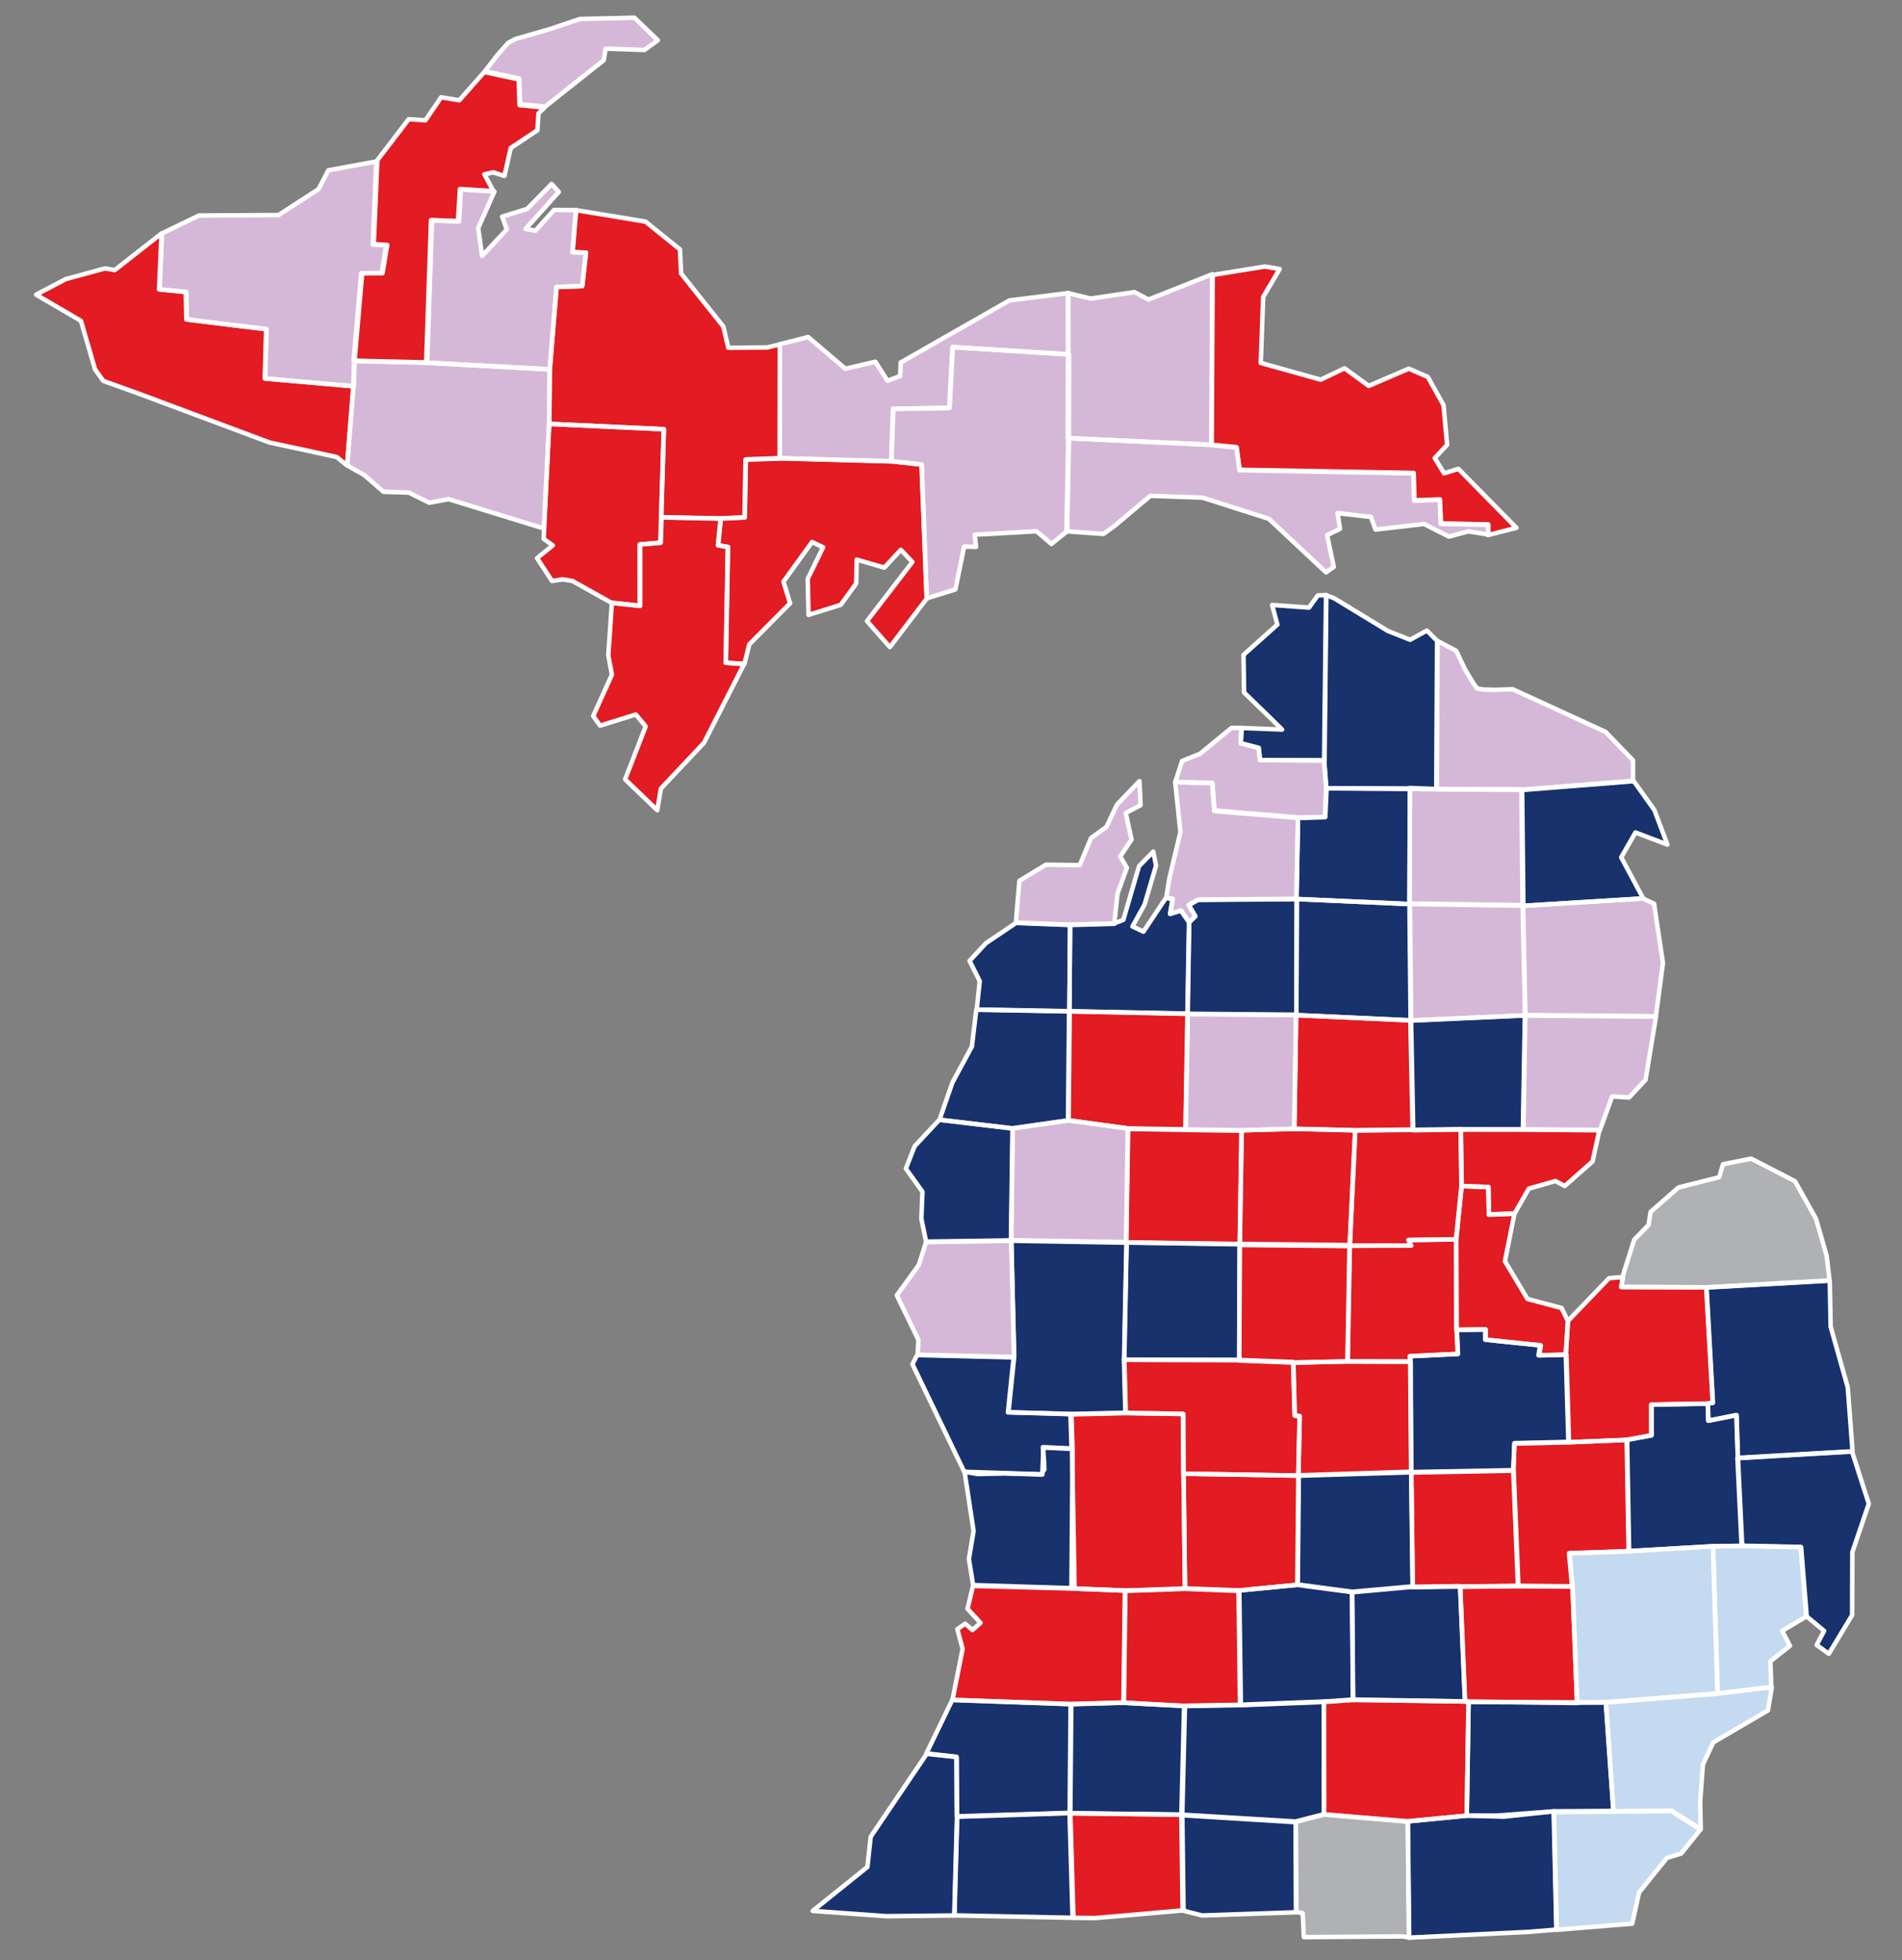 <?xml version="1.0" encoding="UTF-8"?>
<svg xmlns="http://www.w3.org/2000/svg" viewBox="0 0 423.35 436.29">
  <rect x="0" y="0" width="423.35" height="436.29" fill="#808080" stroke="none"/>
  <defs>
    <style>
      .cls-1 {
        fill: none;
        stroke: #fff;
        stroke-linejoin: round;
      }

      .cls-2 {
        fill: #18326e;
      }

      .cls-2, .cls-3, .cls-4, .cls-5, .cls-6 {
        fill-rule: evenodd;
      }

      .cls-3 {
        fill: #d5b8d8;
      }

      .cls-4 {
        fill: #afb1b4;
      }

      .cls-5 {
        fill: #e31b22;
      }

      .cls-6 {
        fill: #c4daf1;
      }
    </style>
  </defs>
  <g id="Blue_Counties" data-name="Blue Counties">
    <polygon class="cls-2" points="180.9 425.29 193.07 415.51 193.8 408.79 206.28 390.33 212.94 391.05 213.01 404.36 212.4 426.31 197.29 426.47 180.9 425.29"/>
    <polygon class="cls-2" points="213.06 404.34 238.06 403.53 238.74 426.83 212.45 426.29 213.06 404.34"/>
    <polygon class="cls-5" points="238.24 403.54 263.16 403.85 263.43 425.17 243.84 426.88 238.93 426.84 238.24 403.54"/>
    <polygon class="cls-2" points="206.19 390.26 211.95 378.35 238.3 379.29 238.09 403.47 212.97 404.25 212.89 390.99 206.19 390.26"/>
    <polygon class="cls-2" points="238.45 379.29 250.24 378.96 263.75 379.67 263.15 403.89 238.23 403.58 238.45 379.29"/>
    <polygon class="cls-2" points="263.56 379.64 276.05 379.42 294.66 378.7 294.67 403.78 288.37 405.4 262.96 403.87 263.56 379.64"/>
    <polygon class="cls-2" points="262.95 403.99 288.43 405.55 288.52 425.6 267.59 426.31 263.23 425.21 262.95 403.99"/>
    <polygon class="cls-2" points="319.69 175.65 295.22 175.42 294.73 169.26 295.15 132.46 296.92 133.13 308.92 140.43 313.87 142.39 317.6 140.34 319.87 142.62 319.69 175.65"/>
    <polygon class="cls-2" points="294.82 169.25 280.47 169.16 280.17 166.45 276.18 165.42 276.36 162.02 285.37 162.37 282.12 159.17 276.91 154.13 276.78 145.75 284.32 139.01 283.15 134.64 291.36 135.23 293.32 132.52 295.22 132.45 294.82 169.25"/>
    <polygon class="cls-3" points="294.88 181.89 288.84 182.04 270.29 180.51 269.81 174.31 261.58 174.09 263.11 169.37 267.14 167.74 274.1 162.01 276.35 162 276.17 165.41 280.13 166.45 280.43 169.17 294.71 169.23 295.19 175.43 294.88 181.89"/>
    <polygon class="cls-2" points="313.73 201.21 288.57 200.08 288.91 181.97 294.98 181.84 295.28 175.46 313.82 175.49 313.73 201.21"/>
    <polygon class="cls-3" points="288.57 200.05 266.67 200.22 264.59 201.4 266.06 203.91 264.72 205.2 262.88 202.63 260.5 203.37 261.04 200.05 259.58 199.81 260.3 195.39 262.74 185.19 261.57 174.02 269.83 174.25 270.32 180.38 288.92 181.94 288.57 200.05"/>
    <polygon class="cls-2" points="314.09 227.09 288.55 225.92 288.65 200.09 313.82 201.21 314.09 227.09"/>
    <polygon class="cls-5" points="314.43 251.4 301.59 251.55 288.08 251.22 288.48 225.93 313.92 227.1 314.43 251.4"/>
    <polygon class="cls-2" points="288.54 225.84 264.36 225.63 264.7 205.25 266.05 203.96 264.57 201.45 266.66 200.28 288.63 200.12 288.54 225.84"/>
    <polygon class="cls-3" points="288.1 251.22 276.32 251.55 263.86 251.38 264.31 225.72 288.5 225.93 288.1 251.22"/>
    <polygon class="cls-2" points="264.3 225.64 238.02 225.09 238.18 205.79 248.03 205.52 250.04 204.72 253.52 192.79 256.7 189.53 257.31 192.66 254.75 201.33 252.06 206.19 254.51 207.35 259.51 199.84 260.98 200.09 260.43 203.41 262.82 202.66 264.65 205.24 264.3 225.64"/>
    <polygon class="cls-3" points="248.01 205.6 238.13 205.87 226.11 205.41 226.9 196.04 232.79 192.45 240.33 192.55 242.84 186.51 246.28 184.03 248.6 179.09 253.63 173.84 253.88 179.2 250.57 180.94 251.86 186.85 249.35 190.62 250.82 193.14 248.74 198.88 248.01 205.6"/>
    <polygon class="cls-2" points="238.03 225.06 217.4 224.68 218.07 218.37 215.81 213.84 219.47 209.9 226.24 205.35 238.19 205.81 238.03 225.06"/>
    <polygon class="cls-5" points="263.9 251.36 251.12 251.15 237.85 249.34 238.09 225.06 264.38 225.59 263.9 251.36"/>
    <polygon class="cls-2" points="237.72 249.39 225.37 251.15 209.11 249.23 211.98 240.96 216.32 232.93 217.3 224.73 237.96 225.1 237.72 249.39"/>
    <polygon class="cls-2" points="225.09 276.06 206.13 276.34 205.08 271.25 205.32 265.23 201.63 260.08 203.58 255.11 209.09 249.21 225.42 251.14 225.09 276.06"/>
    <polygon class="cls-3" points="250.68 276.57 225.02 276.14 225.36 251.11 237.76 249.35 251.09 251.17 250.68 276.57"/>
    <polygon class="cls-5" points="275.94 276.93 250.65 276.54 251.04 251.25 263.87 251.48 276.33 251.64 275.94 276.93"/>
    <polygon class="cls-5" points="300.42 277.11 275.97 276.86 276.38 251.57 288.11 251.24 301.62 251.57 300.42 277.11"/>
    <polygon class="cls-3" points="225.72 302.1 204.24 301.59 204.42 298.2 199.62 288.29 204.53 281.5 206.12 276.44 225.09 276.15 225.72 302.1"/>
    <polygon class="cls-2" points="204.19 301.51 225.63 302.01 224.35 314.34 238.26 314.73 238.51 322.38 232.13 322.09 232.38 325.17 232.44 327.08 231.95 327.76 231.89 328.13 214.62 327.56 203.09 303.61 204.19 301.51"/>
    <polygon class="cls-2" points="214.7 327.57 217.65 328.06 223.73 327.93 232.01 328.16 232.25 322.17 238.63 322.47 239.18 353.49 216.6 352.78 215.66 346.97 216.7 340.73 214.7 327.57"/>
    <polygon class="cls-2" points="225.1 276.02 250.77 276.45 250.25 302.59 250.57 314.42 238.41 314.7 224.47 314.3 225.74 301.97 225.1 276.02"/>
    <polygon class="cls-2" points="250.74 276.51 275.93 276.86 275.81 302.69 250.19 302.64 250.74 276.51"/>
    <polygon class="cls-5" points="301.66 251.61 314.54 251.46 325.16 251.31 325.35 263.88 324.14 275.84 313.52 275.99 314.07 277.22 300.45 277.25 301.66 251.61"/>
    <polygon class="cls-5" points="275.94 277.08 300.38 277.33 299.92 302.98 287.82 303.26 275.84 302.8 275.94 277.08"/>
    <polygon class="cls-5" points="287.83 303.28 299.99 303.01 313.99 303.05 314.09 327.67 288.98 328.44 289.26 315.24 288.16 315.06 287.83 303.28"/>
    <polygon class="cls-5" points="250.18 302.62 275.86 302.68 287.88 303.14 288.19 314.98 289.3 315.16 289 328.41 263.38 327.99 263.3 314.67 250.49 314.46 250.18 302.62"/>
    <polygon class="cls-2" points="314.43 353.07 300.99 354.27 288.77 352.64 288.99 328.35 314.1 327.55 314.43 353.07"/>
    <polygon class="cls-2" points="326.06 378.67 301.14 378.35 300.93 354.38 314.37 353.17 324.99 353.02 326.06 378.67"/>
    <polygon class="cls-5" points="288.86 352.71 275.79 353.97 263.76 353.51 263.43 327.99 289.09 328.42 288.86 352.71"/>
    <polygon class="cls-5" points="263.76 353.53 250.48 354 238.49 353.55 238.73 322.42 238.48 314.78 250.59 314.5 263.38 314.7 263.44 328.02 263.76 353.53"/>
    <polygon class="cls-2" points="301.18 378.34 294.67 378.79 276.01 379.51 275.68 353.99 288.75 352.73 300.97 354.36 301.18 378.34"/>
    <polygon class="cls-5" points="276.19 379.49 263.66 379.7 250.16 378.98 250.49 354.06 263.81 353.61 275.84 354.08 276.19 379.49"/>
    <polygon class="cls-5" points="250.05 378.92 238.29 379.25 212.01 378.32 214.26 366.96 213.09 362.6 214.81 361.37 216.46 362.78 218.24 361.18 215.35 358.06 216.57 352.96 238.38 353.53 250.39 354 250.05 378.92"/>
    <polygon class="cls-5" points="269.91 61.2 281.52 59.32 284.83 59.87 281.16 66.09 280.62 80.78 293.95 84.5 299.27 81.97 304.66 85.89 313.58 82.05 317.8 83.89 321.3 90.15 322.1 99 319.35 101.96 321.43 105.34 324.61 104.35 337.52 117.47 331.22 119.09 331.22 116.81 320.7 116.59 320.45 111.24 314.77 111.44 314.64 105.35 275.93 104.65 275.25 99.61 269.69 99.07 269.91 61.2"/>
    <polygon class="cls-3" points="237.69 65.23 242.8 66.45 252.5 65.01 255.64 66.67 269.83 61.03 269.62 99.01 237.67 97.53 237.71 78.92 237.69 65.23"/>
    <polygon class="cls-3" points="237.38 118.24 237.78 97.5 269.63 98.98 275.21 99.52 275.89 104.55 314.66 105.27 314.79 111.35 320.49 111.15 320.74 116.49 331.28 116.72 331.28 118.98 326.87 118.26 322.52 119.43 316.95 116.62 306.17 117.87 305.12 115.05 297.71 114.2 298.26 117.7 295.39 119.11 296.87 126.16 295.15 127.39 282.4 115.46 267.69 110.76 256.05 110.35 248.16 116.99 245.59 118.84 237.38 118.24"/>
    <polygon class="cls-3" points="237.8 78.88 212 77.27 211.28 90.8 198.77 91.01 198.36 102.69 173.53 102.01 173.57 76.62 179.88 75.01 188.16 82.06 194.84 80.51 197.54 84.74 200.36 83.69 200.48 80.68 224.68 66.86 237.79 65.23 237.8 78.88"/>
    <polygon class="cls-3" points="198.41 102.67 198.82 90.98 211.36 90.77 212.08 77.24 237.96 78.86 237.93 97.43 237.53 118.23 234.03 121.06 230.71 118.24 216.94 119 217.25 121.71 214.6 121.65 212.65 131.19 206.26 133.17 205.11 103.4 198.41 102.67"/>
    <polygon class="cls-5" points="166.02 102.24 173.62 101.97 198.47 102.65 205.15 103.38 206.28 133.21 198.07 144.02 192.97 138.23 203.08 125.08 200.51 122.37 196.83 126.33 190.69 124.55 190.57 129.86 187.14 134.61 179.97 136.85 179.78 128.84 183.21 121.8 180.75 120.63 174.38 129.46 175.86 134.27 166.78 143.41 165.68 147.79 161.57 147.5 162.04 121.73 159.84 121.36 160.45 115.38 165.78 115.12 166.02 102.24"/>
    <polygon class="cls-5" points="136.19 134.19 142.49 134.85 142.49 121.17 147.07 120.78 147.26 115.11 160.41 115.38 159.8 121.36 162 121.73 161.52 147.49 165.62 147.79 156.69 165.32 147.09 175.52 146.3 180.33 139.14 173.45 143.72 161.66 141.52 159.02 133.57 161.5 132.04 159.35 136.2 150.16 135.4 145.84 136.19 134.19"/>
    <polygon class="cls-5" points="136.07 134.14 127.41 129.3 125.2 128.94 122.87 129.31 119.54 124.22 123.04 121.38 121.01 119.91 122.2 94.34 147.74 95.53 147.15 115.13 146.98 120.79 142.37 121.17 142.39 134.81 136.07 134.14"/>
    <polygon class="cls-5" points="122.24 94.34 122.35 82.22 123.86 63.88 129.57 63.68 130.42 56.24 127.41 56.12 128.2 46.77 143.67 49.32 151.35 55.52 151.6 60.87 161 72.67 162.11 77.4 170.83 77.32 173.59 76.64 173.56 102.05 165.95 102.31 165.72 115.17 160.38 115.43 147.18 115.15 147.77 95.52 122.24 94.34"/>
    <polygon class="cls-3" points="121.06 117.62 99.83 111.09 95.54 111.89 91 109.63 85.36 109.46 81.06 105.72 77.25 103.57 78.64 86 78.82 80.35 95.01 80.75 122.37 82.24 122.26 94.34 121.06 117.62"/>
    <polygon class="cls-3" points="95.08 80.71 96.16 49.05 102.16 49.29 102.58 42.16 110.05 42.63 106.44 50.75 107.3 56.96 112.81 51.05 111.77 48.22 117.34 46.49 122.78 40.94 124.37 42.72 116.97 50.97 119.18 51.34 123.34 46.72 128.23 46.77 127.45 56.11 130.45 56.23 129.6 63.67 123.9 63.87 122.39 82.19 95.08 80.71"/>
    <polygon class="cls-3" points="78.74 85.96 59.03 84.23 59.33 73.26 41.58 71.09 41.46 64.99 35.52 64.39 36.07 51.94 44.26 47.97 62.01 47.86 70.89 42.1 73.09 37.9 83.98 35.9 83.19 54.39 86.19 54.51 85.15 60.8 80.62 60.81 78.92 80.29 78.74 85.96"/>
    <polygon class="cls-5" points="77.27 103.61 74.94 101.71 59.99 98.48 30.83 87.59 22.99 84.77 21.15 82.19 18.02 71.41 8.04 65.58 14.65 62.11 23.34 59.75 25.55 60.11 35.96 51.95 35.41 64.4 41.35 65 41.48 71.1 59.24 73.27 58.94 84.25 78.67 85.98 77.27 103.61"/>
    <polygon class="cls-3" points="107.88 15.77 110.75 12.08 113.08 9.44 114.73 8.58 122.26 6.42 129.05 4.14 141.18 3.87 146.39 8.89 143.39 11.04 134.76 10.75 134.33 13.33 121.3 23.65 115.73 23.11 115.54 17.41 107.88 15.77"/>
    <polygon class="cls-5" points="94.72 80.67 78.56 80.28 80.26 60.83 84.79 60.82 85.82 54.54 82.82 54.42 83.6 35.96 90.82 26.53 94.56 26.77 98.04 21.65 102.08 22.32 107.65 16.03 115.3 17.67 115.49 23.4 121.06 23.94 119.72 25.23 119.48 28.98 113.54 32.94 112.14 39.15 109.63 38.36 107.67 38.8 109.69 42.54 102.22 42.07 101.8 49.21 95.8 48.98 94.72 80.67"/>
    <polygon class="cls-4" points="288.39 405.47 294.71 403.86 313.37 405.43 313.66 431.21 312.18 430.97 290.21 431.13 289.96 425.79 288.48 425.54 288.39 405.47"/>
    <polygon class="cls-5" points="294.69 378.71 301.2 378.26 326.89 378.7 326.48 404.1 313.4 405.36 294.72 403.8 294.69 378.71"/>
    <polygon class="cls-2" points="313.33 405.36 326.41 404.09 333.23 404.08 345.89 403.13 346.47 429.45 340.33 429.96 313.6 431.25 313.33 405.36"/>
    <polygon class="cls-2" points="326.87 378.8 357.42 378.92 359.1 403.04 345.88 403.13 334.74 404.32 326.47 404.09 326.87 378.8"/>
    <polygon class="cls-6" points="381.27 344.14 387.71 344.07 400.89 344.35 402.14 359.71 396.68 362.97 398.41 366.29 394.06 369.74 394.25 375.45 382.29 376.88 381.27 344.14"/>
    <polygon class="cls-2" points="386.72 324.54 412.22 323.06 415.96 334.67 412.3 345.44 412.25 359.46 407.06 368.07 404.36 366.11 406.01 362.97 402.03 359.67 400.8 344.3 387.65 344.02 386.72 324.54"/>
    <polygon class="cls-2" points="379.84 286.56 407.27 285.02 407.47 295.29 411.28 308.8 412.34 323 386.8 324.47 386.48 314.94 380.23 316.18 380.11 312.37 381.27 312.19 379.84 286.56"/>
    <polygon class="cls-4" points="379.75 286.51 360.87 286.42 361.36 283.47 363.74 275.91 366.92 272.65 367.41 269.7 373.59 264.29 382.66 262 383.52 259.11 389.77 257.87 399.53 262.89 404.2 271.23 406.6 279.58 407.22 284.98 379.75 286.51"/>
    <polygon class="cls-5" points="349.01 293.98 358.15 284.47 361.22 284.22 360.86 286.44 379.78 286.52 381.22 312.22 380.05 312.41 367.52 312.62 367.53 319.46 362.06 320.46 349.1 320.98 348.52 301.51 349.01 293.98"/>
    <polygon class="cls-2" points="362.16 320.44 367.62 319.44 367.62 312.6 380.14 312.38 380.27 316.2 386.53 314.96 386.84 324.51 387.78 344.05 381.34 344.13 362.61 345.22 362.16 320.44"/>
    <polygon class="cls-5" points="325.3 263.95 331.29 264.18 331.42 270.27 337.1 270.07 334.97 280.7 339.99 289.1 347.57 291.11 348.98 293.99 348.5 301.49 342.44 301.63 342.81 299.41 330.58 298.15 330.58 295.88 324.16 295.96 324.08 275.87 325.3 263.95"/>
    <polygon class="cls-5" points="325.11 251.35 339.06 251.36 356.01 251.48 354.47 258.49 348.29 263.96 346.21 262.85 340.28 264.55 337.09 270.14 331.4 270.35 331.28 264.21 325.29 263.99 325.11 251.35"/>
    <polygon class="cls-3" points="339.49 226.01 368.59 226.26 366.27 240.32 362.59 244.27 358.84 244.03 356.09 251.56 339.08 251.41 339.49 226.01"/>
    <polygon class="cls-5" points="349.92 353.05 337.87 352.96 336.83 327.32 337.07 321.28 349.18 321 362.08 320.47 362.51 345.24 349.24 345.72 349.92 353.05"/>
    <polygon class="cls-2" points="336.86 327.21 314.14 327.63 313.86 301.83 324.52 301.32 324.27 295.97 330.7 295.9 330.7 298.17 342.96 299.44 342.59 301.65 348.65 301.51 349.23 320.92 337.1 321.19 336.86 327.21"/>
    <polygon class="cls-5" points="326.1 378.69 325.02 353.16 337.91 353.01 350.01 353.12 351.03 379.02 326.1 378.69"/>
    <polygon class="cls-3" points="339.45 225.92 338.92 201.61 365.7 199.97 368.16 201.13 370.14 214.33 368.57 226.18 339.45 225.92"/>
    <polygon class="cls-2" points="339.07 201.6 338.8 175.82 363.65 173.86 368.24 180.3 371.13 187.97 364.02 185.28 360.85 190.81 365.75 199.95 339.07 201.6"/>
    <polygon class="cls-3" points="338.64 175.76 319.8 175.69 319.97 142.65 324.13 144.86 326.09 148.98 327.86 151.94 328.78 153.23 330.25 153.47 332.88 153.53 336.68 153.39 357.36 162.89 363.48 169.22 363.48 173.78 338.64 175.76"/>
    <polygon class="cls-3" points="338.9 201.56 313.71 201.2 313.83 175.38 319.82 175.61 338.65 175.67 338.9 201.56"/>
    <polygon class="cls-3" points="339.51 225.97 313.97 227.1 313.72 201.1 339.01 201.46 339.51 225.97"/>
    <polygon class="cls-2" points="338.97 251.4 325.09 251.39 314.56 251.55 314.08 227.15 339.41 226.01 338.97 251.4"/>
    <polygon class="cls-5" points="300.45 277.23 314.08 277.2 313.52 275.97 324.14 275.82 324.22 295.97 324.47 301.34 313.79 301.85 313.97 303.03 299.98 303 300.45 277.23"/>
    <polygon class="cls-5" points="325.08 353.11 314.46 353.25 314.14 327.73 336.91 327.31 337.97 352.95 325.08 353.11"/>
    <polygon class="cls-6" points="345.82 403.29 359.08 403.21 371.98 403.07 378.5 407.17 374.21 412.52 371.02 413.5 364.83 421.19 363.3 428.13 346.42 429.51 345.82 403.29"/>
    <polygon class="cls-6" points="357.45 378.9 382.39 376.93 394.37 375.49 393.52 380.67 381.36 387.78 379.03 392.72 378.43 400.98 378.56 407.09 372.04 402.97 359.14 403.12 357.45 378.9"/>
    <polygon class="cls-6" points="349.34 345.68 362.63 345.22 381.31 344.14 382.33 376.89 357.46 378.84 351.03 378.92 350.02 352.99 349.34 345.68"/>
  </g>
  <g id="State_Counties" data-name="State &amp;amp; Counties">
    <polygon class="cls-1" points="94.86 80.67 78.7 80.28 80.4 60.83 84.93 60.82 85.97 54.54 82.97 54.42 83.75 35.96 90.97 26.53 94.7 26.77 98.19 21.65 102.23 22.32 107.79 16.03 115.45 17.67 115.64 23.4 121.21 23.94 119.86 25.23 119.62 28.98 113.68 32.94 112.28 39.15 109.77 38.36 107.81 38.8 109.84 42.54 102.37 42.07 101.94 49.21 95.94 48.98 94.86 80.67"/>
    <g>
      <polygon class="cls-1" points="180.9 425.29 193.07 415.51 193.8 408.79 206.28 390.33 212.94 391.05 213.01 404.36 212.4 426.31 197.29 426.47 180.9 425.29"/>
      <polygon class="cls-1" points="213.06 404.34 238.06 403.53 238.74 426.83 212.45 426.29 213.06 404.34"/>
      <polygon class="cls-1" points="238.24 403.54 263.16 403.85 263.43 425.17 243.84 426.88 238.93 426.84 238.24 403.54"/>
      <polygon class="cls-1" points="206.19 390.26 211.95 378.35 238.3 379.29 238.09 403.47 212.97 404.25 212.89 390.99 206.19 390.26"/>
      <polygon class="cls-1" points="238.45 379.29 250.24 378.96 263.75 379.67 263.15 403.89 238.23 403.58 238.45 379.29"/>
      <polygon class="cls-1" points="263.56 379.64 276.05 379.42 294.66 378.7 294.67 403.78 288.37 405.4 262.96 403.87 263.56 379.64"/>
      <polygon class="cls-1" points="262.95 403.99 288.43 405.55 288.52 425.6 267.59 426.31 263.23 425.21 262.95 403.99"/>
      <polygon class="cls-1" points="288.39 405.47 294.71 403.86 313.37 405.43 313.66 431.21 312.18 430.97 290.21 431.13 289.96 425.79 288.48 425.54 288.39 405.47"/>
      <polygon class="cls-1" points="294.69 378.71 301.2 378.26 326.89 378.7 326.48 404.1 313.4 405.36 294.72 403.8 294.69 378.71"/>
      <polygon class="cls-1" points="313.33 405.36 326.41 404.09 333.23 404.08 345.89 403.13 346.47 429.45 340.33 429.96 313.6 431.25 313.33 405.36"/>
      <polygon class="cls-1" points="345.82 403.29 359.08 403.21 371.98 403.07 378.5 407.17 374.21 412.52 371.02 413.5 364.83 421.19 363.3 428.13 346.42 429.51 345.82 403.29"/>
      <polygon class="cls-1" points="326.87 378.8 357.42 378.92 359.1 403.04 345.88 403.13 334.74 404.32 326.47 404.09 326.87 378.8"/>
      <polygon class="cls-1" points="357.45 378.9 382.39 376.93 394.37 375.49 393.52 380.67 381.36 387.78 379.03 392.72 378.43 400.98 378.56 407.09 372.04 402.97 359.14 403.12 357.45 378.9"/>
      <polygon class="cls-1" points="381.27 344.14 387.71 344.07 400.89 344.35 402.14 359.71 396.68 362.97 398.41 366.29 394.06 369.74 394.25 375.45 382.29 376.88 381.27 344.14"/>
      <polygon class="cls-1" points="386.72 324.54 412.22 323.06 415.96 334.67 412.3 345.44 412.25 359.46 407.06 368.07 404.36 366.11 406.01 362.97 402.03 359.67 400.8 344.3 387.65 344.02 386.72 324.54"/>
      <polygon class="cls-1" points="349.34 345.68 362.63 345.22 381.31 344.14 382.33 376.89 357.46 378.84 351.03 378.92 350.02 352.99 349.34 345.68"/>
      <polygon class="cls-1" points="379.84 286.56 407.27 285.02 407.47 295.29 411.28 308.8 412.34 323 386.8 324.47 386.48 314.94 380.23 316.18 380.11 312.37 381.27 312.18 379.84 286.56"/>
      <polygon class="cls-1" points="379.75 286.51 360.87 286.42 361.36 283.47 363.74 275.91 366.92 272.65 367.41 269.7 373.59 264.29 382.66 262 383.52 259.11 389.77 257.87 399.53 262.89 404.2 271.23 406.6 279.58 407.22 284.98 379.75 286.51"/>
      <polygon class="cls-1" points="349.01 293.98 358.15 284.47 361.22 284.22 360.86 286.44 379.78 286.52 381.22 312.22 380.05 312.41 367.52 312.62 367.53 319.46 362.06 320.46 349.1 320.98 348.52 301.51 349.01 293.98"/>
      <polygon class="cls-1" points="362.16 320.44 367.62 319.44 367.62 312.6 380.14 312.38 380.27 316.2 386.53 314.96 386.84 324.51 387.78 344.05 381.34 344.13 362.61 345.22 362.16 320.44"/>
      <polygon class="cls-1" points="325.3 263.95 331.29 264.18 331.42 270.27 337.1 270.07 334.97 280.7 339.99 289.1 347.57 291.11 348.98 293.99 348.5 301.49 342.44 301.63 342.81 299.41 330.58 298.15 330.58 295.88 324.16 295.96 324.08 275.87 325.3 263.95"/>
      <polygon class="cls-1" points="325.11 251.35 339.06 251.36 356.01 251.48 354.47 258.49 348.29 263.96 346.21 262.85 340.28 264.55 337.09 270.14 331.4 270.35 331.28 264.21 325.29 263.99 325.11 251.35"/>
      <polygon class="cls-1" points="339.49 226.01 368.59 226.26 366.27 240.32 362.59 244.27 358.84 244.03 356.09 251.56 339.08 251.41 339.49 226.01"/>
      <polygon class="cls-1" points="349.92 353.05 337.87 352.96 336.83 327.32 337.07 321.28 349.18 321 362.08 320.47 362.51 345.24 349.24 345.72 349.92 353.05"/>
      <polygon class="cls-1" points="336.86 327.21 314.14 327.63 313.86 301.83 324.52 301.32 324.27 295.97 330.7 295.9 330.7 298.17 342.96 299.44 342.59 301.65 348.65 301.51 349.23 320.92 337.1 321.19 336.86 327.21"/>
      <polygon class="cls-1" points="326.1 378.69 325.02 353.16 337.91 353.01 350.01 353.12 351.03 379.02 326.1 378.69"/>
      <polygon class="cls-1" points="339.45 225.92 338.92 201.61 365.7 199.97 368.16 201.13 370.14 214.33 368.57 226.18 339.45 225.92"/>
      <polygon class="cls-1" points="339.07 201.6 338.8 175.82 363.65 173.86 368.24 180.3 371.13 187.97 364.02 185.28 360.85 190.81 365.75 199.95 339.07 201.6"/>
      <polygon class="cls-1" points="338.64 175.76 319.8 175.69 319.97 142.65 324.13 144.86 326.09 148.98 327.86 151.94 328.78 153.23 330.25 153.47 332.88 153.53 336.68 153.39 357.36 162.89 363.48 169.22 363.48 173.78 338.64 175.76"/>
      <polygon class="cls-1" points="319.69 175.65 295.22 175.42 294.73 169.26 295.15 132.46 296.92 133.13 308.92 140.43 313.87 142.39 317.6 140.34 319.87 142.62 319.69 175.65"/>
      <polygon class="cls-1" points="338.9 201.56 313.71 201.2 313.83 175.38 319.82 175.61 338.65 175.67 338.9 201.56"/>
      <polygon class="cls-1" points="339.51 225.97 313.97 227.1 313.72 201.1 339.01 201.46 339.51 225.97"/>
      <polygon class="cls-1" points="338.97 251.4 325.09 251.39 314.56 251.55 314.08 227.15 339.41 226.01 338.97 251.4"/>
      <polygon class="cls-1" points="294.82 169.25 280.47 169.16 280.17 166.45 276.18 165.42 276.36 162.02 285.37 162.37 282.12 159.17 276.91 154.13 276.78 145.75 284.32 139.01 283.15 134.64 291.36 135.23 293.32 132.52 295.22 132.45 294.82 169.25"/>
      <polygon class="cls-1" points="294.88 181.89 288.84 182.04 270.29 180.51 269.81 174.31 261.58 174.09 263.11 169.37 267.14 167.74 274.1 162.01 276.35 162 276.17 165.41 280.13 166.45 280.43 169.17 294.71 169.23 295.19 175.43 294.88 181.89"/>
      <polygon class="cls-1" points="313.73 201.21 288.57 200.08 288.91 181.97 294.98 181.84 295.28 175.46 313.82 175.49 313.73 201.21"/>
      <polygon class="cls-1" points="288.57 200.05 266.67 200.22 264.59 201.4 266.06 203.91 264.72 205.2 262.88 202.63 260.5 203.37 261.04 200.05 259.58 199.81 260.3 195.39 262.74 185.19 261.57 174.02 269.83 174.25 270.32 180.38 288.92 181.94 288.57 200.05"/>
      <polygon class="cls-1" points="314.09 227.09 288.55 225.92 288.64 200.09 313.82 201.21 314.09 227.09"/>
      <polygon class="cls-1" points="314.43 251.4 301.59 251.55 288.08 251.22 288.48 225.93 313.92 227.1 314.43 251.4"/>
      <polygon class="cls-1" points="288.54 225.84 264.36 225.63 264.7 205.25 266.05 203.96 264.57 201.45 266.66 200.28 288.63 200.12 288.54 225.84"/>
      <polygon class="cls-1" points="288.1 251.22 276.32 251.55 263.86 251.38 264.31 225.72 288.5 225.93 288.1 251.22"/>
      <polygon class="cls-1" points="264.3 225.64 238.02 225.09 238.18 205.79 248.03 205.52 250.04 204.72 253.52 192.79 256.7 189.53 257.31 192.66 254.75 201.33 252.06 206.19 254.51 207.35 259.51 199.84 260.98 200.09 260.43 203.41 262.82 202.66 264.65 205.24 264.3 225.64"/>
      <polygon class="cls-1" points="248.01 205.6 238.13 205.87 226.11 205.41 226.9 196.04 232.79 192.45 240.33 192.55 242.84 186.51 246.28 184.03 248.6 179.09 253.63 173.84 253.88 179.2 250.57 180.94 251.86 186.85 249.35 190.62 250.82 193.14 248.74 198.88 248.01 205.6"/>
      <polygon class="cls-1" points="238.03 225.06 217.4 224.68 218.07 218.37 215.81 213.84 219.47 209.9 226.24 205.35 238.19 205.81 238.03 225.06"/>
      <polygon class="cls-1" points="263.9 251.36 251.12 251.15 237.85 249.34 238.09 225.06 264.38 225.59 263.9 251.36"/>
      <polygon class="cls-1" points="237.72 249.39 225.37 251.15 209.11 249.23 211.98 240.96 216.32 232.93 217.3 224.73 237.96 225.1 237.72 249.39"/>
      <polygon class="cls-1" points="225.09 276.06 206.13 276.34 205.08 271.25 205.32 265.23 201.63 260.08 203.58 255.11 209.09 249.21 225.42 251.14 225.09 276.06"/>
      <polygon class="cls-1" points="250.68 276.57 225.02 276.14 225.36 251.11 237.76 249.35 251.09 251.17 250.68 276.57"/>
      <polygon class="cls-1" points="275.94 276.93 250.65 276.54 251.04 251.25 263.87 251.48 276.33 251.64 275.94 276.93"/>
      <polygon class="cls-1" points="300.42 277.11 275.97 276.86 276.38 251.57 288.11 251.24 301.62 251.57 300.42 277.11"/>
      <polygon class="cls-1" points="225.72 302.1 204.24 301.59 204.42 298.2 199.62 288.29 204.53 281.5 206.12 276.44 225.09 276.15 225.72 302.1"/>
      <polygon class="cls-1" points="204.19 301.51 225.63 302.01 224.35 314.34 238.26 314.73 238.51 322.38 232.13 322.09 232.38 325.17 232.44 327.08 231.95 327.76 231.89 328.13 214.62 327.56 203.09 303.61 204.19 301.51"/>
      <polygon class="cls-1" points="214.7 327.57 217.65 328.06 223.73 327.93 232.01 328.16 232.25 322.17 238.63 322.47 239.18 353.49 216.6 352.78 215.66 346.97 216.7 340.73 214.7 327.57"/>
      <polygon class="cls-1" points="225.1 276.02 250.77 276.45 250.25 302.59 250.57 314.42 238.41 314.7 224.47 314.3 225.74 301.97 225.1 276.02"/>
      <polygon class="cls-1" points="250.74 276.51 275.93 276.86 275.81 302.69 250.19 302.64 250.74 276.51"/>
      <polygon class="cls-1" points="301.66 251.61 314.54 251.46 325.16 251.31 325.35 263.88 324.14 275.84 313.52 275.99 314.07 277.22 300.45 277.26 301.66 251.61"/>
      <polygon class="cls-1" points="300.45 277.23 314.08 277.2 313.52 275.97 324.14 275.82 324.22 295.97 324.47 301.34 313.79 301.85 313.97 303.03 299.98 303 300.45 277.23"/>
      <polygon class="cls-1" points="275.94 277.08 300.38 277.33 299.92 302.98 287.82 303.26 275.84 302.8 275.94 277.08"/>
      <polygon class="cls-1" points="287.83 303.28 299.99 303.01 313.99 303.05 314.09 327.67 288.98 328.44 289.26 315.24 288.16 315.06 287.83 303.28"/>
      <polygon class="cls-1" points="250.18 302.62 275.86 302.68 287.88 303.14 288.19 314.98 289.3 315.16 289 328.41 263.38 327.99 263.3 314.67 250.49 314.46 250.18 302.62"/>
      <polygon class="cls-1" points="325.08 353.1 314.46 353.25 314.14 327.73 336.91 327.31 337.97 352.95 325.08 353.1"/>
      <polygon class="cls-1" points="314.43 353.07 300.99 354.27 288.77 352.64 288.99 328.35 314.1 327.55 314.43 353.07"/>
      <polygon class="cls-1" points="326.06 378.67 301.14 378.35 300.93 354.38 314.37 353.17 324.99 353.02 326.06 378.67"/>
      <polygon class="cls-1" points="288.86 352.71 275.79 353.97 263.76 353.51 263.43 327.99 289.09 328.42 288.86 352.71"/>
      <polygon class="cls-1" points="263.76 353.53 250.48 354 238.49 353.55 238.73 322.42 238.48 314.78 250.59 314.5 263.38 314.7 263.44 328.02 263.76 353.53"/>
      <polygon class="cls-1" points="301.18 378.34 294.67 378.79 276.01 379.51 275.68 353.99 288.75 352.73 300.97 354.36 301.18 378.34"/>
      <polygon class="cls-1" points="276.19 379.49 263.66 379.7 250.16 378.98 250.49 354.06 263.81 353.61 275.84 354.08 276.19 379.49"/>
      <polygon class="cls-1" points="250.05 378.92 238.29 379.25 212.01 378.32 214.26 366.96 213.09 362.6 214.81 361.37 216.46 362.78 218.24 361.18 215.35 358.06 216.57 352.96 238.38 353.53 250.39 354 250.05 378.92"/>
      <polygon class="cls-1" points="269.91 61.2 281.52 59.32 284.83 59.87 281.16 66.09 280.62 80.78 293.96 84.5 299.27 81.97 304.66 85.89 313.58 82.05 317.8 83.89 321.3 90.15 322.1 99 319.35 101.96 321.43 105.34 324.61 104.35 337.52 117.47 331.22 119.09 331.22 116.81 320.7 116.59 320.45 111.24 314.77 111.44 314.64 105.35 275.93 104.65 275.25 99.61 269.69 99.07 269.91 61.2"/>
      <polygon class="cls-1" points="237.69 65.23 242.8 66.45 252.5 65.01 255.64 66.67 269.83 61.03 269.62 99.01 237.67 97.53 237.71 78.92 237.69 65.23"/>
      <polygon class="cls-1" points="237.38 118.24 237.78 97.5 269.63 98.98 275.21 99.52 275.89 104.55 314.66 105.27 314.79 111.35 320.49 111.15 320.74 116.49 331.28 116.72 331.28 118.98 326.87 118.26 322.52 119.43 316.95 116.62 306.17 117.87 305.12 115.05 297.71 114.2 298.26 117.7 295.39 119.11 296.87 126.16 295.15 127.39 282.4 115.46 267.69 110.76 256.05 110.35 248.16 116.99 245.59 118.84 237.38 118.24"/>
      <polygon class="cls-1" points="237.8 78.88 212 77.27 211.28 90.8 198.77 91.01 198.36 102.69 173.53 102.01 173.57 76.62 179.88 75.01 188.16 82.06 194.84 80.51 197.54 84.74 200.36 83.69 200.48 80.68 224.68 66.86 237.79 65.23 237.8 78.88"/>
      <polygon class="cls-1" points="198.41 102.67 198.82 90.98 211.36 90.77 212.08 77.24 237.96 78.86 237.93 97.43 237.53 118.23 234.03 121.06 230.71 118.24 216.94 119 217.25 121.71 214.6 121.65 212.65 131.19 206.26 133.17 205.11 103.4 198.41 102.67"/>
      <polygon class="cls-1" points="166.02 102.24 173.62 101.97 198.47 102.65 205.15 103.38 206.28 133.21 198.07 144.02 192.97 138.23 203.08 125.08 200.51 122.37 196.83 126.33 190.69 124.55 190.57 129.86 187.14 134.61 179.97 136.85 179.78 128.84 183.21 121.8 180.75 120.63 174.38 129.46 175.86 134.27 166.78 143.41 165.68 147.79 161.57 147.5 162.04 121.73 159.84 121.36 160.45 115.38 165.78 115.12 166.02 102.24"/>
      <polygon class="cls-1" points="136.19 134.19 142.49 134.85 142.49 121.17 147.07 120.79 147.26 115.11 160.41 115.38 159.8 121.36 162 121.73 161.52 147.49 165.62 147.79 156.69 165.32 147.09 175.52 146.3 180.33 139.14 173.45 143.72 161.66 141.52 159.02 133.57 161.5 132.04 159.35 136.2 150.16 135.4 145.84 136.19 134.19"/>
      <polygon class="cls-1" points="136.07 134.14 127.41 129.3 125.2 128.94 122.87 129.31 119.54 124.22 123.04 121.38 121.01 119.91 122.2 94.34 147.74 95.53 147.15 115.13 146.98 120.79 142.37 121.17 142.39 134.81 136.07 134.14"/>
      <polygon class="cls-1" points="122.24 94.34 122.35 82.22 123.86 63.88 129.57 63.68 130.42 56.24 127.41 56.12 128.2 46.77 143.67 49.32 151.35 55.52 151.6 60.87 161 72.67 162.11 77.4 170.83 77.32 173.59 76.64 173.56 102.05 165.95 102.31 165.72 115.17 160.38 115.43 147.18 115.15 147.77 95.52 122.24 94.34"/>
      <polygon class="cls-1" points="121.06 117.62 99.83 111.09 95.54 111.89 91 109.63 85.36 109.46 81.06 105.72 77.25 103.57 78.64 86 78.82 80.35 95.01 80.75 122.37 82.24 122.26 94.34 121.06 117.62"/>
      <polygon class="cls-1" points="95.08 80.71 96.16 49.05 102.16 49.29 102.58 42.16 110.05 42.63 106.44 50.75 107.3 56.96 112.81 51.05 111.77 48.22 117.34 46.49 122.78 40.94 124.37 42.72 116.97 50.97 119.18 51.34 123.34 46.72 128.23 46.77 127.45 56.11 130.45 56.23 129.6 63.67 123.9 63.87 122.39 82.19 95.08 80.71"/>
      <polygon class="cls-1" points="78.74 85.96 59.03 84.23 59.33 73.26 41.58 71.09 41.46 64.99 35.52 64.39 36.07 51.94 44.26 47.97 62.01 47.86 70.89 42.1 73.09 37.9 83.98 35.9 83.19 54.39 86.19 54.51 85.15 60.8 80.62 60.81 78.92 80.29 78.74 85.96"/>
      <polygon class="cls-1" points="77.27 103.61 74.94 101.71 59.99 98.48 30.83 87.59 22.99 84.77 21.15 82.19 18.02 71.41 8.04 65.58 14.65 62.11 23.34 59.75 25.55 60.11 35.96 51.95 35.41 64.4 41.35 65 41.48 71.1 59.24 73.27 58.94 84.25 78.67 85.98 77.27 103.61"/>
      <polygon class="cls-1" points="107.92 15.85 110.79 12.16 113.12 9.52 114.77 8.66 122.3 6.5 129.09 4.22 141.22 3.95 146.43 8.97 143.43 11.12 134.8 10.83 134.37 13.41 121.34 23.73 115.77 23.19 115.58 17.49 107.92 15.85"/>
    </g>
  </g>
</svg>